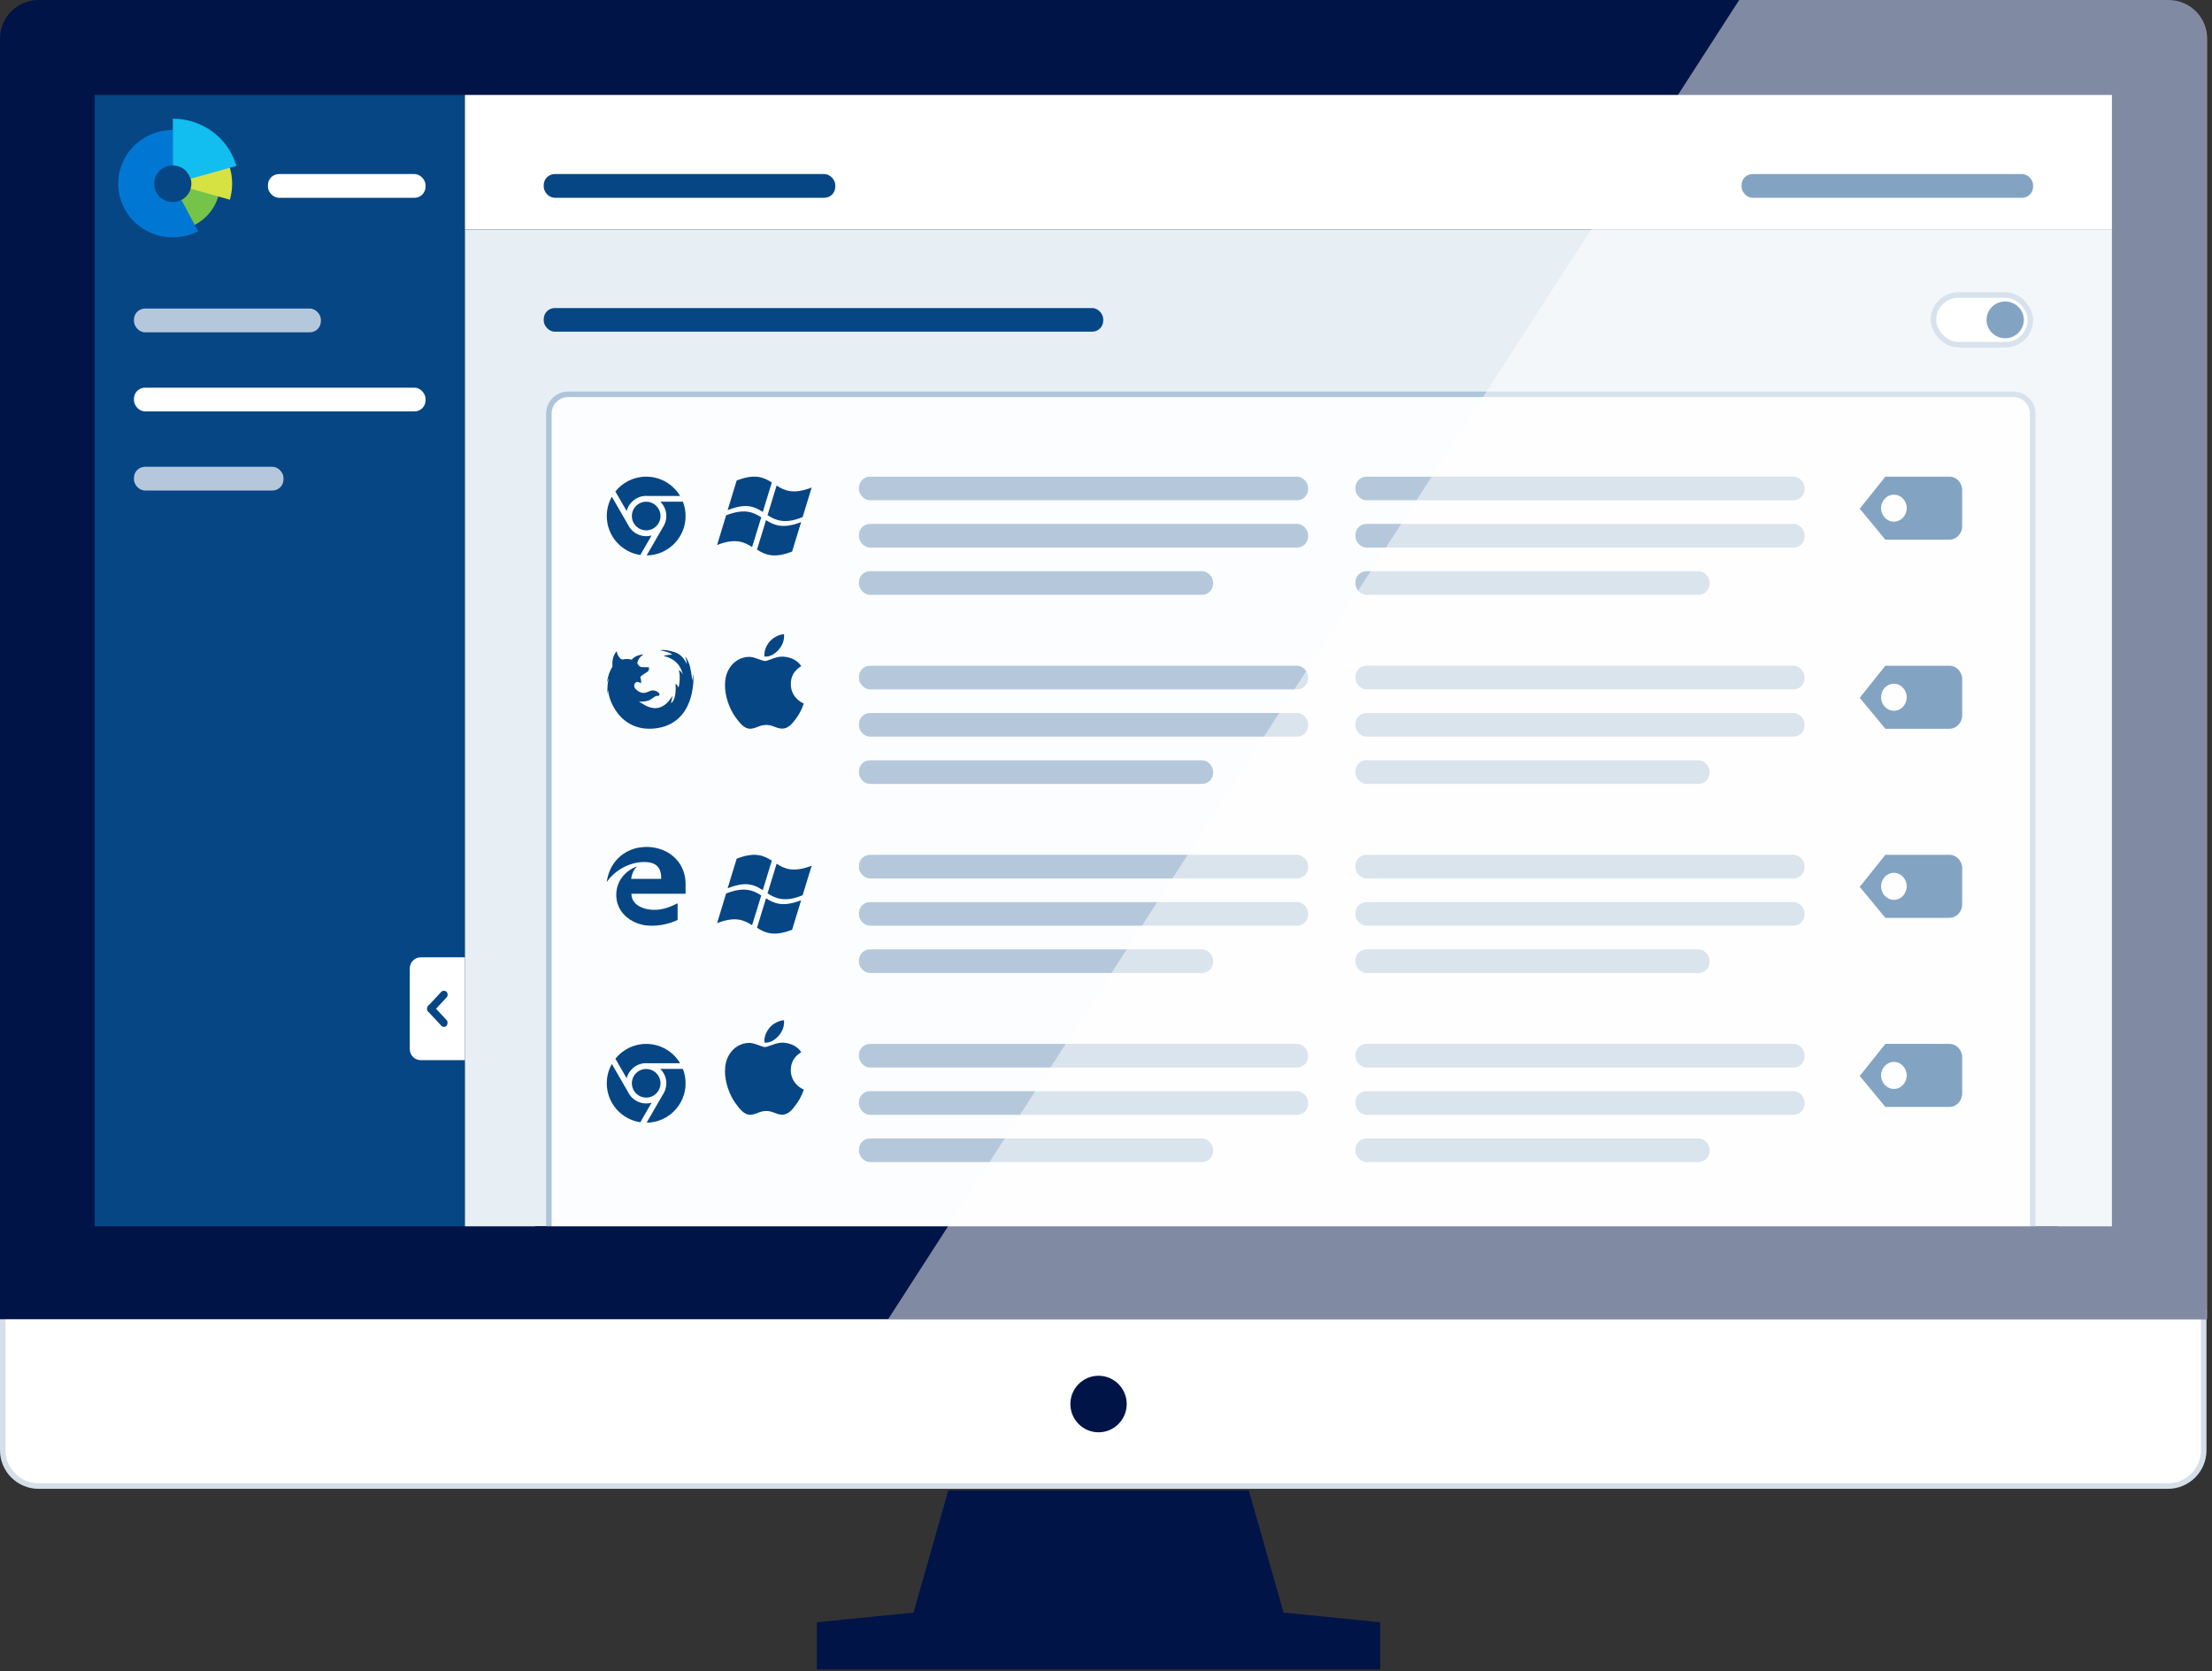 <svg width="401" height="303" viewBox="0 0 401 303" fill="none" xmlns="http://www.w3.org/2000/svg">
<rect x="0" y="0" width="401" height="303" fill="#333333" stroke="none"/>
<path d="M399.5 262.964C399.5 266.554 396.59 269.464 393 269.464L7 269.464C3.41 269.464 0.5 266.554 0.5 262.964L0.5 238L399.5 238L399.5 262.964Z" fill="white" stroke="#D4DFEA"/>
<path d="M0 7C0 3.134 3.134 0 7 0H393C396.866 0 400 3.134 400 7V239.209H0V7Z" fill="#011447"/>
<rect x="17.143" y="17.215" width="67.143" height="205.149" fill="#064685"/>
<path fill-rule="evenodd" clip-rule="evenodd" d="M84.286 173.588H76.286C75.181 173.588 74.286 174.483 74.286 175.588V190.238C74.286 191.342 75.181 192.238 76.286 192.238H84.286V173.588Z" fill="white"/>
<rect width="4.896" height="1.399" rx="0.699" transform="matrix(0.681 -0.732 0.681 0.732 77.143 182.913)" fill="#064685"/>
<rect width="4.896" height="1.399" rx="0.699" transform="matrix(0.681 0.732 -0.681 0.732 78.095 181.888)" fill="#064685"/>
<path d="M39.741 34.908L34.636 33.932C34.434 34.999 33.712 35.886 32.739 36.331L34.892 40.963C37.407 39.833 39.213 37.578 39.741 34.908Z" fill="#76C349"/>
<path d="M35.914 41.933L32.899 36.253C32.427 36.499 31.888 36.639 31.317 36.639C29.451 36.639 27.939 35.152 27.939 33.319C27.939 31.485 29.451 29.999 31.317 29.999H31.331L31.331 23.562C27.22 23.562 23.536 26.061 22.075 29.84C20.614 33.62 21.681 37.894 24.754 40.58C27.828 43.266 32.269 43.804 35.914 41.933Z" fill="#0078D3"/>
<path d="M33.926 31.211C34.406 31.784 34.694 32.518 34.694 33.319C34.694 33.628 34.651 33.928 34.57 34.212L41.668 36.211C42.508 33.324 42.058 30.238 40.461 27.714L33.926 31.211Z" fill="#D6E142"/>
<path d="M31.331 21.519L31.331 29.999C32.866 30.005 34.159 31.018 34.563 32.401L42.857 30.091C41.398 25.02 36.69 21.519 31.331 21.519Z" fill="#12BDEF"/>
<rect x="48.571" y="31.561" width="28.571" height="4.304" rx="2" fill="white"/>
<rect x="24.286" y="55.95" width="33.883" height="4.304" rx="2" fill="#B5C8DB"/>
<rect x="24.286" y="70.296" width="52.857" height="4.304" rx="2" fill="white"/>
<rect x="24.286" y="84.642" width="27.106" height="4.304" rx="2" fill="#B5C8DB"/>
<rect x="84.286" y="17.215" width="298.571" height="24.388" fill="white"/>
<rect x="84.286" y="41.603" width="298.571" height="180.761" fill="#E7EFF5"/>
<rect x="98.571" y="31.561" width="52.857" height="4.304" rx="2" fill="#064685"/>
<ellipse cx="199.149" cy="254.587" rx="5.106" ry="5.126" fill="#011447"/>
<rect x="315.714" y="31.561" width="52.857" height="4.304" rx="2" fill="#064685"/>
<path fill-rule="evenodd" clip-rule="evenodd" d="M226.383 270.239H171.915L165.593 292.451H165.106L148.085 294.16V302.703H250.213V294.16L233.192 292.451H232.705L226.383 270.239Z" fill="#011447"/>
<path d="M368.5 75C368.5 73.067 366.933 71.5 365 71.5H103C101.067 71.5 99.5 73.067 99.5 75V224.5H368.5V75Z" fill="#FCFDFE" stroke="#AEC4DB"/>
<rect x="98.571" y="55.857" width="101.429" height="4.286" rx="2" fill="#064685"/>
<rect x="350.5" y="53.5" width="17.571" height="9" rx="4.5" fill="white" stroke="#AEC4DB"/>
<path d="M366.883 58C366.883 59.841 365.372 61.333 363.507 61.333C361.642 61.333 360.13 59.841 360.13 58C360.13 56.159 361.642 54.667 363.507 54.667C365.372 54.667 366.883 56.159 366.883 58Z" fill="#064685"/>
<path d="M145.415 128.359C145.158 128.958 144.855 129.51 144.503 130.016C144.024 130.708 143.631 131.186 143.329 131.451C142.86 131.887 142.357 132.111 141.819 132.123C141.433 132.123 140.967 132.012 140.424 131.787C139.88 131.563 139.38 131.451 138.923 131.451C138.444 131.451 137.93 131.563 137.38 131.787C136.829 132.012 136.385 132.13 136.046 132.141C135.53 132.164 135.015 131.934 134.502 131.451C134.174 131.163 133.764 130.667 133.273 129.966C132.747 129.217 132.314 128.348 131.974 127.357C131.611 126.288 131.429 125.252 131.429 124.249C131.429 123.1 131.674 122.109 132.166 121.279C132.553 120.612 133.067 120.085 133.711 119.699C134.355 119.313 135.05 119.116 135.799 119.104C136.209 119.104 136.747 119.232 137.415 119.484C138.081 119.736 138.508 119.865 138.696 119.865C138.836 119.865 139.311 119.715 140.116 119.416C140.878 119.139 141.521 119.024 142.047 119.069C143.474 119.186 144.546 119.754 145.259 120.779C143.983 121.56 143.352 122.655 143.364 124.059C143.376 125.153 143.768 126.063 144.54 126.786C144.889 127.121 145.28 127.381 145.714 127.565C145.62 127.841 145.521 128.105 145.415 128.359ZM142.142 115.343C142.142 116.2 141.833 117.001 141.215 117.742C140.47 118.623 139.568 119.131 138.59 119.051C138.578 118.948 138.571 118.84 138.571 118.726C138.571 117.903 138.925 117.022 139.554 116.302C139.869 115.938 140.268 115.634 140.753 115.393C141.237 115.154 141.694 115.023 142.125 115C142.137 115.115 142.142 115.229 142.142 115.343Z" fill="#064685"/>
<path d="M145.415 198.359C145.158 198.958 144.855 199.51 144.503 200.016C144.024 200.708 143.631 201.186 143.329 201.451C142.86 201.887 142.357 202.111 141.819 202.123C141.433 202.123 140.967 202.012 140.424 201.787C139.88 201.563 139.38 201.451 138.923 201.451C138.444 201.451 137.93 201.563 137.38 201.787C136.829 202.012 136.385 202.13 136.046 202.141C135.53 202.164 135.015 201.934 134.502 201.451C134.174 201.163 133.764 200.667 133.273 199.966C132.747 199.217 132.314 198.348 131.974 197.357C131.611 196.288 131.429 195.252 131.429 194.249C131.429 193.1 131.674 192.109 132.166 191.279C132.553 190.612 133.067 190.085 133.711 189.699C134.355 189.313 135.05 189.116 135.799 189.104C136.209 189.104 136.747 189.232 137.415 189.484C138.081 189.736 138.508 189.865 138.696 189.865C138.836 189.865 139.311 189.715 140.116 189.416C140.878 189.139 141.521 189.024 142.047 189.069C143.474 189.186 144.546 189.754 145.259 190.779C143.983 191.56 143.352 192.655 143.364 194.059C143.376 195.153 143.768 196.063 144.54 196.786C144.889 197.121 145.28 197.381 145.714 197.565C145.62 197.841 145.521 198.105 145.415 198.359ZM142.142 185.343C142.142 186.2 141.833 187.001 141.215 187.742C140.47 188.623 139.568 189.131 138.59 189.051C138.578 188.948 138.571 188.84 138.571 188.726C138.571 187.903 138.925 187.022 139.554 186.302C139.869 185.938 140.268 185.634 140.753 185.393C141.237 185.154 141.694 185.023 142.125 185C142.137 185.115 142.142 185.229 142.142 185.343Z" fill="#064685"/>
<path d="M125.692 122.207L125.51 123.402C125.51 123.402 125.249 121.19 124.93 120.363C124.442 119.095 124.224 119.105 124.223 119.107C124.55 119.959 124.491 120.416 124.491 120.416C124.491 120.416 123.911 118.798 122.378 118.284C120.679 117.714 119.76 117.87 119.654 117.899C119.638 117.899 119.622 117.899 119.607 117.899C119.62 117.9 119.632 117.901 119.645 117.902C119.644 117.902 119.643 117.903 119.643 117.903C119.65 117.912 121.52 118.238 121.852 118.704C121.852 118.704 121.058 118.704 120.267 118.937C120.231 118.948 123.176 119.313 123.777 122.324C123.777 122.324 123.455 121.635 123.056 121.518C123.318 122.335 123.251 123.886 123.001 124.657C122.969 124.756 122.936 124.229 122.443 124.001C122.601 125.158 122.434 126.993 121.65 127.498C121.589 127.537 122.141 125.687 121.761 126.402C119.571 129.839 116.982 127.988 115.818 127.174C116.415 127.306 117.547 127.153 118.048 126.771C118.049 126.771 118.049 126.771 118.05 126.77C118.594 126.389 118.916 126.111 119.206 126.177C119.496 126.243 119.688 125.945 119.463 125.681C119.238 125.417 118.691 125.054 117.952 125.252C117.43 125.392 116.783 125.982 115.796 125.384C115.039 124.925 114.967 124.543 114.961 124.279C114.979 124.185 115.003 124.098 115.031 124.018C115.118 123.768 115.383 123.693 115.53 123.634C115.779 123.678 115.994 123.757 116.22 123.876C116.223 123.799 116.223 123.697 116.22 123.581C116.241 123.537 116.228 123.404 116.193 123.242C116.173 123.08 116.141 122.913 116.089 122.76C116.089 122.76 116.09 122.76 116.09 122.76C116.091 122.76 116.091 122.759 116.092 122.759C116.093 122.758 116.094 122.757 116.095 122.756C116.096 122.756 116.096 122.755 116.096 122.755C116.097 122.753 116.099 122.751 116.099 122.748C116.115 122.675 116.284 122.535 116.494 122.385C116.682 122.25 116.904 122.107 117.078 121.996C117.232 121.898 117.35 121.825 117.375 121.806C117.384 121.799 117.396 121.79 117.408 121.78C117.41 121.779 117.413 121.777 117.415 121.775C117.417 121.774 117.418 121.773 117.419 121.771C117.502 121.704 117.626 121.576 117.652 121.307C117.652 121.306 117.652 121.306 117.653 121.305C117.653 121.297 117.654 121.289 117.654 121.281C117.655 121.275 117.655 121.27 117.656 121.264C117.656 121.259 117.656 121.255 117.656 121.25C117.657 121.24 117.657 121.229 117.657 121.218C117.657 121.217 117.657 121.217 117.657 121.216C117.658 121.19 117.657 121.163 117.656 121.134C117.655 121.118 117.654 121.104 117.651 121.091C117.651 121.09 117.651 121.09 117.651 121.089C117.65 121.088 117.65 121.086 117.65 121.085C117.649 121.083 117.649 121.08 117.648 121.078C117.648 121.078 117.648 121.078 117.648 121.078C117.647 121.075 117.646 121.072 117.645 121.07C117.645 121.07 117.645 121.07 117.645 121.07C117.618 121.005 117.517 120.981 117.101 120.974C117.101 120.974 117.1 120.974 117.1 120.974C116.93 120.971 116.708 120.971 116.417 120.972C115.907 120.974 115.625 120.461 115.535 120.263C115.658 119.565 116.015 119.067 116.6 118.73C116.612 118.723 116.609 118.718 116.596 118.714C116.711 118.643 115.211 118.713 114.522 119.61C113.91 119.455 113.376 119.465 112.916 119.576C112.828 119.573 112.718 119.562 112.587 119.534C112.281 119.25 111.844 118.727 111.82 118.101C111.82 118.101 111.819 118.102 111.816 118.105C111.816 118.099 111.816 118.093 111.815 118.087C111.815 118.087 110.884 118.82 111.023 120.818C111.023 120.85 111.022 120.88 111.021 120.91C110.769 121.26 110.644 121.554 110.635 121.619C110.411 122.085 110.185 122.785 110 123.849C110 123.849 110.129 123.43 110.388 122.956C110.198 123.553 110.048 124.482 110.136 125.875C110.136 125.875 110.159 125.566 110.241 125.121C110.305 125.985 110.587 127.052 111.298 128.306C112.663 130.714 114.761 131.93 117.08 132.116C117.492 132.151 117.91 132.152 118.33 132.119C118.368 132.116 118.407 132.114 118.445 132.11C118.921 132.076 119.399 132.003 119.876 131.885C126.401 130.27 125.692 122.207 125.692 122.207Z" fill="#064685"/>
<path d="M114.468 162.054C114.468 162.397 114.524 162.71 114.636 162.991C114.756 163.268 114.912 163.516 115.111 163.732C115.311 163.949 115.543 164.134 115.817 164.29C116.081 164.447 116.369 164.576 116.676 164.676C116.981 164.779 117.3 164.855 117.624 164.904C117.953 164.953 118.272 164.978 118.596 164.978C119.004 164.978 119.383 164.949 119.743 164.889C120.103 164.826 120.453 164.743 120.799 164.638C121.145 164.534 121.478 164.408 121.811 164.266C122.148 164.123 122.488 163.967 122.839 163.793V166.819C122.447 166.998 122.063 167.147 121.68 167.277C121.296 167.402 120.912 167.511 120.52 167.598C120.129 167.688 119.733 167.755 119.328 167.795C118.922 167.835 118.507 167.857 118.075 167.857C117.499 167.857 116.943 167.795 116.407 167.672C115.872 167.549 115.371 167.373 114.9 167.141C114.43 166.909 114 166.627 113.609 166.297C113.216 165.967 112.882 165.594 112.601 165.181C112.321 164.768 112.105 164.315 111.949 163.828C111.797 163.342 111.721 162.824 111.721 162.275C111.721 161.688 111.807 161.13 111.98 160.596C112.155 160.06 112.402 159.574 112.729 159.127C113.053 158.681 113.448 158.284 113.916 157.938C114.384 157.592 114.91 157.308 115.495 157.089C115.176 157.386 114.927 157.737 114.751 158.145C114.571 158.552 114.459 158.96 114.408 159.368H119.875C119.875 158.855 119.82 158.409 119.707 158.025C119.594 157.641 119.414 157.321 119.162 157.069C118.913 156.815 118.591 156.623 118.195 156.498C117.799 156.371 117.322 156.306 116.763 156.306C116.103 156.306 115.443 156.395 114.783 156.58C114.123 156.759 113.496 157.016 112.901 157.339C112.306 157.667 111.759 158.054 111.26 158.496C110.761 158.942 110.341 159.422 110 159.942C110.072 159.339 110.216 158.759 110.415 158.208C110.614 157.656 110.878 157.143 111.195 156.668C111.512 156.199 111.884 155.77 112.309 155.386C112.733 155.002 113.204 154.672 113.724 154.404C114.245 154.136 114.797 153.92 115.397 153.775C115.997 153.647 116.635 153.572 117.307 153.572C117.701 153.572 118.092 153.605 118.483 153.67C118.874 153.737 119.256 153.826 119.628 153.942C120.367 154.179 121.027 154.509 121.608 154.929C122.188 155.353 122.675 155.835 123.071 156.386C123.467 156.938 123.767 157.547 123.974 158.21C124.18 158.873 124.286 159.563 124.286 160.279V162.054H114.468Z" fill="#064685"/>
<rect x="155.714" y="86.429" width="81.429" height="4.286" rx="2" fill="#B5C8DB"/>
<rect x="155.714" y="95" width="81.429" height="4.286" rx="2" fill="#B5C8DB"/>
<rect x="155.714" y="103.572" width="64.203" height="4.286" rx="2" fill="#B5C8DB"/>
<rect x="245.715" y="86.429" width="81.429" height="4.286" rx="2" fill="#B5C8DB"/>
<rect x="245.715" y="95" width="81.429" height="4.286" rx="2" fill="#B5C8DB"/>
<rect x="245.715" y="103.572" width="64.203" height="4.286" rx="2" fill="#B5C8DB"/>
<path d="M118.122 97.094L116.077 100.636C112.638 100.121 110 97.155 110 93.572C110 92.299 110.334 91.105 110.917 90.07L113.833 95.121C114.417 96.364 115.681 97.227 117.143 97.227C117.482 97.227 117.81 97.181 118.122 97.094Z" fill="#064685"/>
<path d="M114.548 93.572C114.548 92.141 115.713 90.977 117.143 90.977C118.574 90.977 119.738 92.141 119.738 93.572C119.738 95.003 118.574 96.167 117.143 96.167C115.713 96.167 114.548 95.003 114.548 93.572Z" fill="#064685"/>
<path d="M119.7 90.963H123.794C124.112 91.771 124.286 92.651 124.286 93.572C124.286 97.49 121.132 100.671 117.224 100.714L120.145 95.654C120.557 95.063 120.798 94.345 120.798 93.572C120.798 92.551 120.377 91.627 119.7 90.963Z" fill="#064685"/>
<path d="M113.603 92.659L111.559 89.118C112.868 87.479 114.883 86.429 117.143 86.429C119.758 86.429 122.044 87.834 123.289 89.93H117.461C117.356 89.921 117.25 89.917 117.143 89.917C115.443 89.917 114.01 91.084 113.603 92.659Z" fill="#064685"/>
<path d="M147.143 88.398C143.821 89.695 142.223 88.966 140.783 88.051L139.144 93.42C140.583 94.341 142.319 95.097 145.507 93.75L147.143 88.398Z" fill="#064685"/>
<path d="M136.342 99.192C134.899 98.275 133.331 97.521 130 98.821L131.631 93.442C134.962 92.141 136.562 92.877 138.004 93.8L136.342 99.192V99.192Z" fill="#064685"/>
<path d="M138.28 92.829C137.411 92.276 136.477 91.76 135.15 91.751C134.274 91.745 133.232 91.979 131.909 92.496L133.549 87.13C136.878 85.831 138.476 86.566 139.917 87.489L138.28 92.829Z" fill="#064685"/>
<path d="M138.868 94.317C140.309 95.234 141.91 95.964 145.236 94.665L143.596 100.013C140.27 101.312 138.672 100.577 137.233 99.655L138.868 94.317Z" fill="#064685"/>
<path d="M345.655 92.143C345.655 93.496 344.616 94.592 343.334 94.592C342.051 94.592 341.012 93.496 341.012 92.143C341.012 90.79 342.051 89.694 343.334 89.694C344.616 89.694 345.655 90.79 345.655 92.143ZM353.393 97.857C354.675 97.857 355.714 96.761 355.714 95.408V88.878C355.714 87.525 354.675 86.429 353.393 86.429H341.786L337.143 92.241L341.786 97.857H353.393Z" fill="#064685"/>
<rect x="155.714" y="120.714" width="81.429" height="4.286" rx="2" fill="#B5C8DB"/>
<rect x="155.714" y="129.286" width="81.429" height="4.286" rx="2" fill="#B5C8DB"/>
<rect x="155.714" y="137.857" width="64.203" height="4.286" rx="2" fill="#B5C8DB"/>
<rect x="245.714" y="120.714" width="81.429" height="4.286" rx="2" fill="#B5C8DB"/>
<rect x="245.714" y="129.286" width="81.429" height="4.286" rx="2" fill="#B5C8DB"/>
<rect x="245.714" y="137.857" width="64.203" height="4.286" rx="2" fill="#B5C8DB"/>
<path d="M345.654 126.429C345.654 127.781 344.615 128.878 343.333 128.878C342.051 128.878 341.012 127.781 341.012 126.429C341.012 125.076 342.051 123.98 343.333 123.98C344.615 123.98 345.654 125.076 345.654 126.429ZM353.393 132.143C354.675 132.143 355.714 131.046 355.714 129.694V123.163C355.714 121.811 354.675 120.714 353.393 120.714H341.785L337.143 126.527L341.785 132.143H353.393Z" fill="#064685"/>
<rect x="155.714" y="155" width="81.429" height="4.286" rx="2" fill="#B5C8DB"/>
<rect x="155.714" y="163.572" width="81.429" height="4.286" rx="2" fill="#B5C8DB"/>
<rect x="155.714" y="172.143" width="64.203" height="4.286" rx="2" fill="#B5C8DB"/>
<rect x="245.714" y="155" width="81.429" height="4.286" rx="2" fill="#B5C8DB"/>
<rect x="245.714" y="163.572" width="81.429" height="4.286" rx="2" fill="#B5C8DB"/>
<rect x="245.714" y="172.143" width="64.203" height="4.286" rx="2" fill="#B5C8DB"/>
<path d="M147.143 156.97C143.82 158.267 142.223 157.538 140.783 156.623L139.144 161.992C140.582 162.912 142.319 163.669 145.507 162.321L147.143 156.97Z" fill="#064685"/>
<path d="M136.342 167.764C134.899 166.847 133.33 166.092 130 167.392L131.631 162.013C134.962 160.712 136.562 161.448 138.003 162.371L136.342 167.763V167.764Z" fill="#064685"/>
<path d="M138.28 161.4C137.411 160.847 136.477 160.332 135.15 160.322C134.274 160.316 133.232 160.551 131.909 161.067L133.549 155.702C136.878 154.402 138.476 155.138 139.917 156.06L138.28 161.4Z" fill="#064685"/>
<path d="M138.867 162.889C140.309 163.805 141.91 164.535 145.236 163.237L143.596 168.584C140.27 169.884 138.672 169.148 137.232 168.226L138.867 162.889Z" fill="#064685"/>
<path d="M345.655 160.714C345.655 162.067 344.615 163.163 343.333 163.163C342.051 163.163 341.012 162.067 341.012 160.714C341.012 159.362 342.051 158.265 343.333 158.265C344.615 158.265 345.655 159.362 345.655 160.714ZM353.393 166.429C354.675 166.429 355.714 165.332 355.714 163.98V157.449C355.714 156.096 354.675 155 353.393 155H341.786L337.143 160.813L341.786 166.429H353.393Z" fill="#064685"/>
<rect x="155.714" y="189.286" width="81.429" height="4.286" rx="2" fill="#B5C8DB"/>
<rect x="155.714" y="197.857" width="81.429" height="4.286" rx="2" fill="#B5C8DB"/>
<rect x="155.714" y="206.428" width="64.203" height="4.286" rx="2" fill="#B5C8DB"/>
<rect x="245.715" y="189.286" width="81.429" height="4.286" rx="2" fill="#B5C8DB"/>
<rect x="245.715" y="197.857" width="81.429" height="4.286" rx="2" fill="#B5C8DB"/>
<rect x="245.715" y="206.428" width="64.203" height="4.286" rx="2" fill="#B5C8DB"/>
<path d="M118.122 199.951L116.077 203.493C112.638 202.978 110 200.012 110 196.429C110 195.156 110.334 193.962 110.917 192.927L113.833 197.978C114.417 199.221 115.681 200.084 117.143 200.084C117.482 200.084 117.81 200.038 118.122 199.951Z" fill="#064685"/>
<path d="M114.548 196.429C114.548 194.998 115.713 193.834 117.143 193.834C118.574 193.834 119.738 194.998 119.738 196.429C119.738 197.86 118.574 199.024 117.143 199.024C115.713 199.024 114.548 197.86 114.548 196.429Z" fill="#064685"/>
<path d="M119.7 193.82H123.794C124.112 194.628 124.286 195.508 124.286 196.429C124.286 200.347 121.132 203.528 117.224 203.571L120.145 198.511C120.557 197.92 120.798 197.202 120.798 196.429C120.798 195.408 120.377 194.484 119.7 193.82Z" fill="#064685"/>
<path d="M113.603 195.516L111.559 191.975C112.868 190.336 114.883 189.286 117.143 189.286C119.758 189.286 122.044 190.691 123.289 192.787H117.461C117.356 192.778 117.25 192.774 117.143 192.774C115.443 192.774 114.01 193.94 113.603 195.516Z" fill="#064685"/>
<path d="M345.655 195C345.655 196.352 344.616 197.449 343.334 197.449C342.051 197.449 341.012 196.352 341.012 195C341.012 193.647 342.051 192.551 343.334 192.551C344.616 192.551 345.655 193.647 345.655 195ZM353.393 200.714C354.675 200.714 355.714 199.618 355.714 198.265V191.735C355.714 190.382 354.675 189.286 353.393 189.286H341.786L337.143 195.098L341.786 200.714H353.393Z" fill="#064685"/>
<rect x="97" y="222.364" width="276" height="4" fill="#011447"/>
<path d="M315.286 0H393.112C396.978 0 400.112 3.134 400.112 7V239.209H161L315.286 0Z" fill="white" fill-opacity="0.5"/>
</svg>

